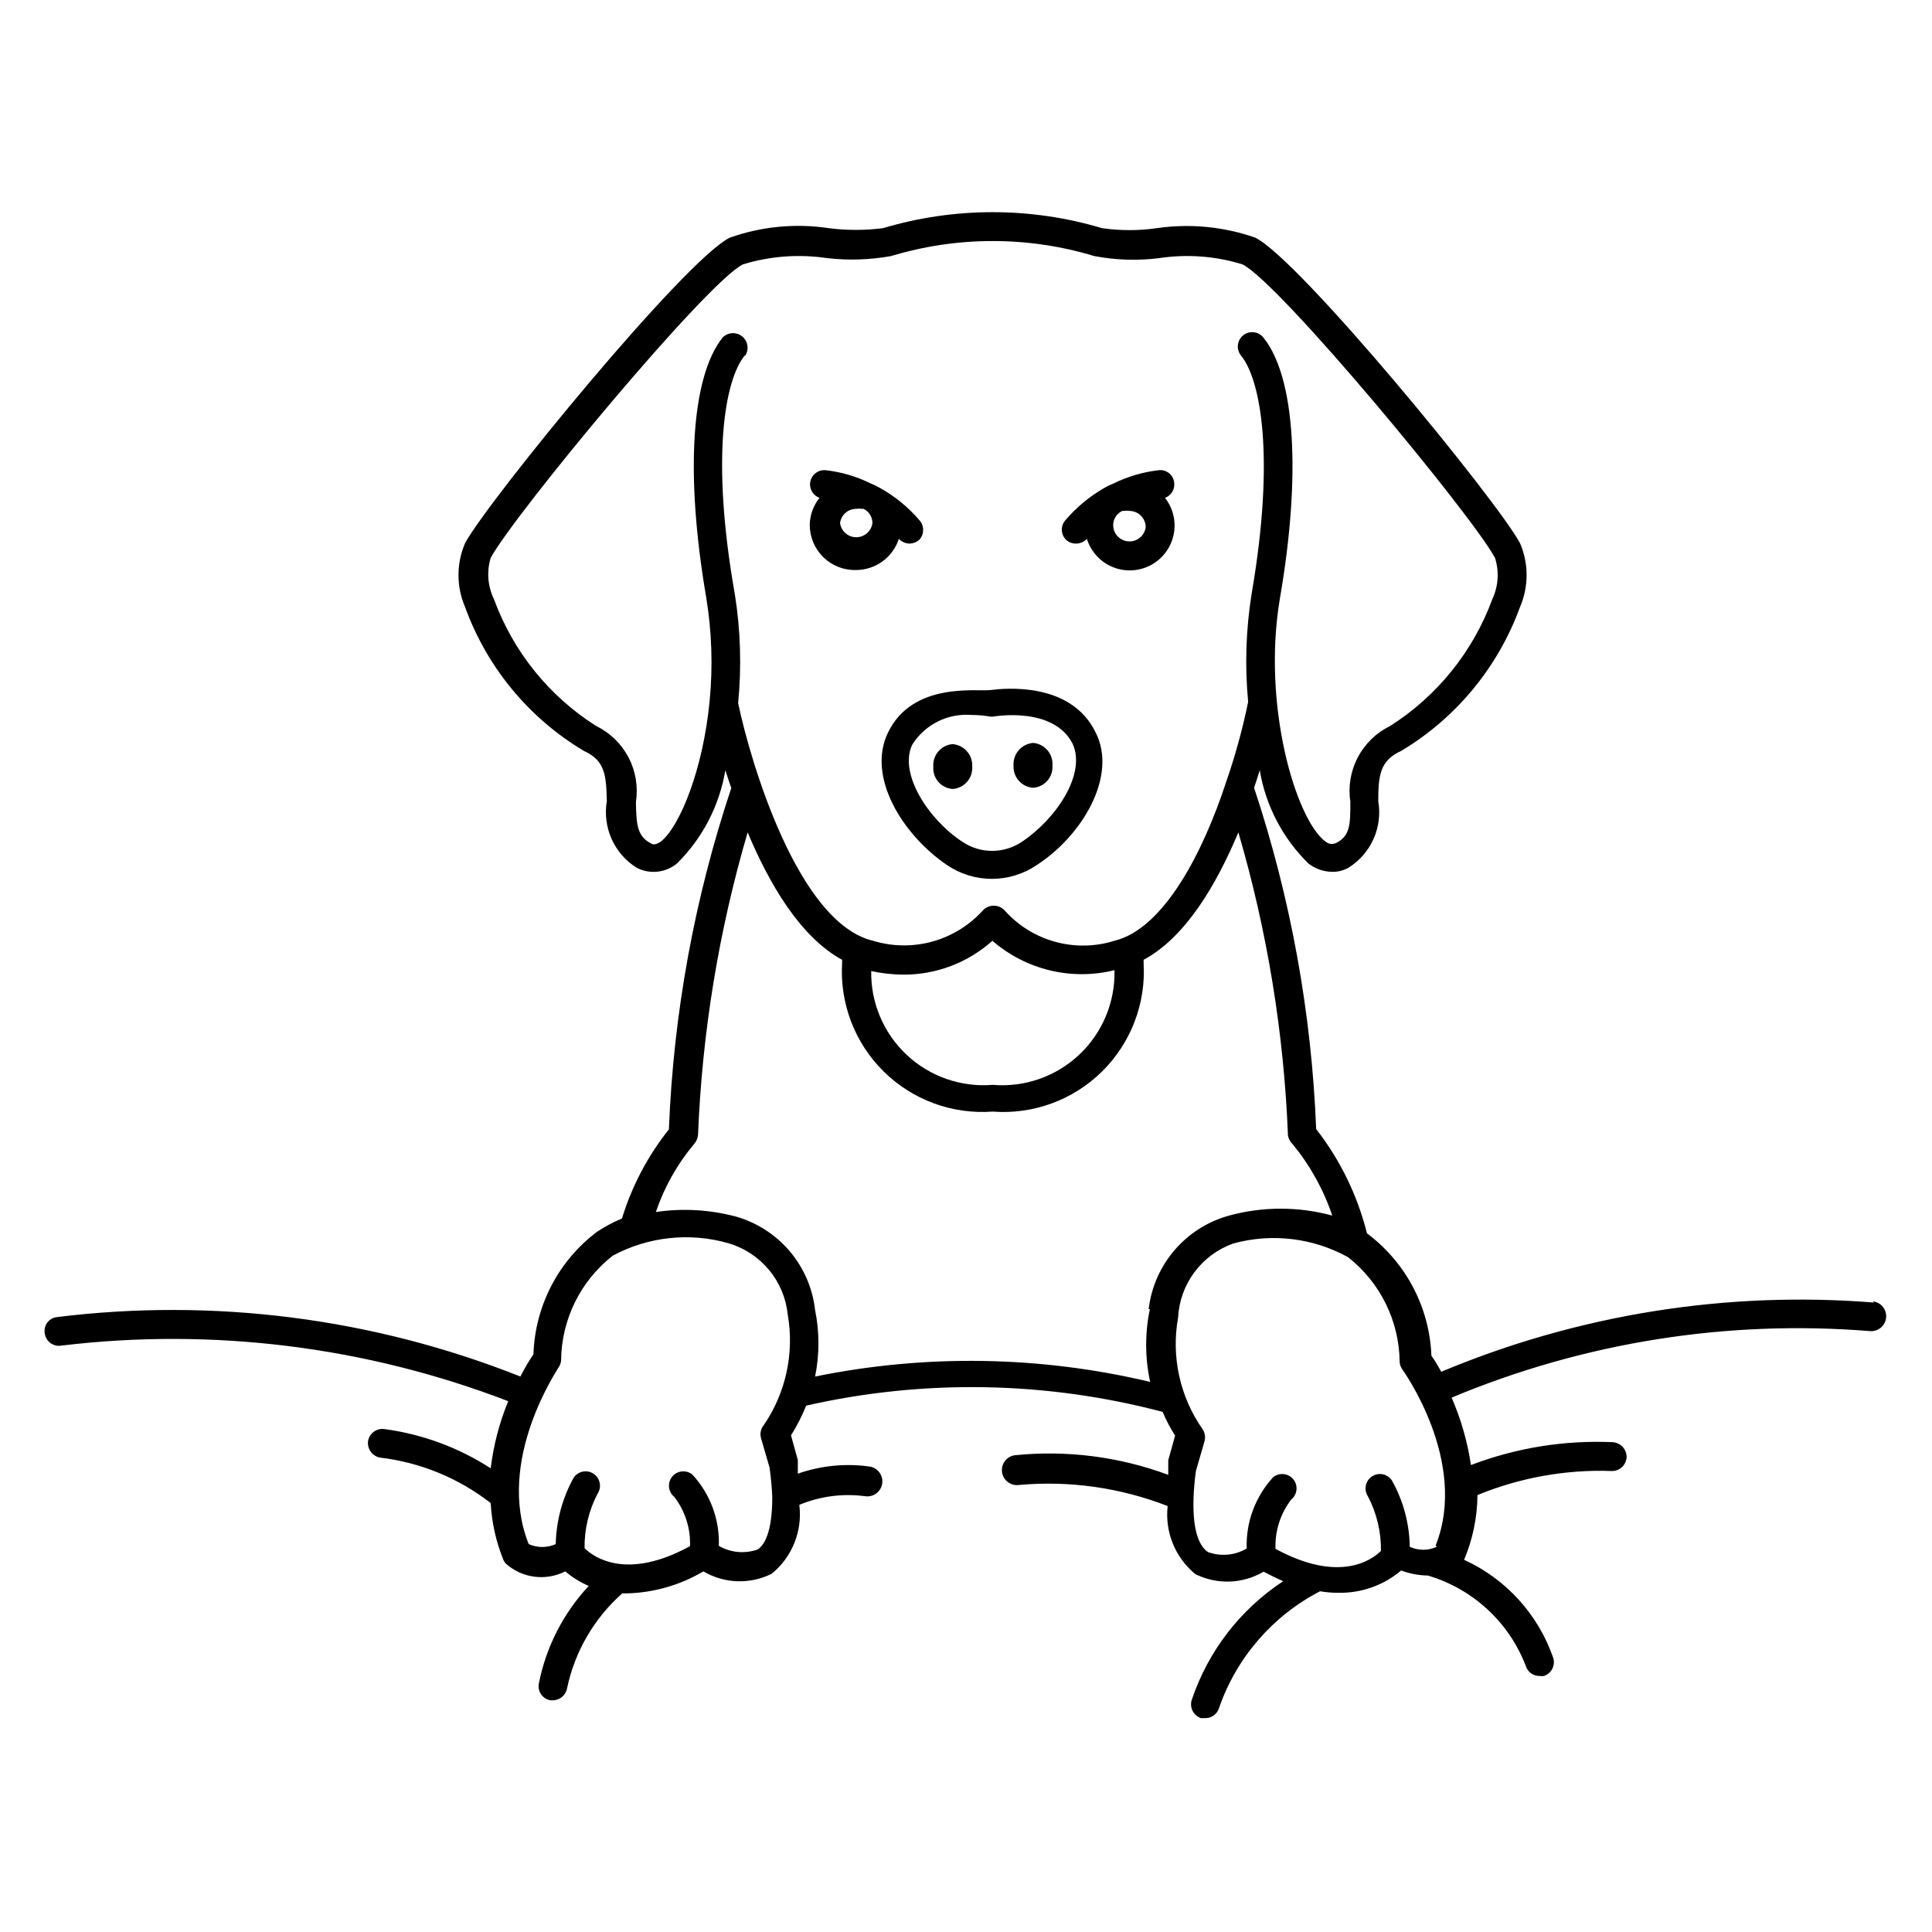 <?xml version="1.0" encoding="UTF-8"?>
<!-- Uploaded to: SVG Repo, www.svgrepo.com, Generator: SVG Repo Mixer Tools -->
<svg fill="#000000" width="800px" height="800px" version="1.1" viewBox="144 144 512 512" xmlns="http://www.w3.org/2000/svg">
 <g>
  <path d="m379.3 338.2c-5.59 11.57 3.699 26.922 15.742 35.109 3.492 2.344 7.602 3.598 11.809 3.598 4.207 0 8.316-1.254 11.809-3.598 12.203-7.871 21.492-23.617 15.742-35.109-6.535-13.617-24.168-11.809-27.867-11.336-3.699 0.473-20.703-2.281-27.234 11.336zm6.453 3.148c1.648-2.629 3.992-4.754 6.769-6.144 2.777-1.387 5.879-1.984 8.977-1.727 1.582-0.004 3.16 0.129 4.723 0.395 0.414 0.078 0.844 0.078 1.258 0 0 0 15.742-2.754 20.781 7.242 3.621 7.871-4.172 19.758-13.461 25.977-4.758 3.203-10.984 3.203-15.742 0-9.133-5.984-16.926-18.184-13.305-25.742z"/>
  <path d="m417.79 352.77c1.465-0.102 2.824-0.781 3.785-1.887 0.961-1.109 1.441-2.555 1.332-4.016 0.227-3.062-2.059-5.734-5.117-5.984-3.07 0.254-5.375 2.91-5.195 5.984-0.18 3.059 2.137 5.691 5.195 5.902z"/>
  <path d="m401.65 347.18c0.18-3.074-2.125-5.731-5.195-5.981-3.059 0.25-5.344 2.922-5.117 5.981-0.109 1.465 0.371 2.91 1.332 4.016 0.957 1.109 2.32 1.789 3.785 1.891 3.059-0.211 5.375-2.844 5.195-5.906z"/>
  <path d="m429.2 288.06c1.078-0.016 2.102-0.469 2.836-1.262 1.047 3.371 3.535 6.106 6.797 7.457 3.258 1.352 6.953 1.184 10.078-0.453 3.125-1.641 5.359-4.586 6.098-8.035 0.742-3.453-0.094-7.055-2.269-9.832 1.617-0.598 2.621-2.219 2.438-3.934-0.074-1.016-0.566-1.949-1.355-2.59-0.789-0.641-1.809-0.93-2.816-0.797-4.102 0.48-8.094 1.652-11.805 3.465-0.898 0.359-1.766 0.777-2.602 1.258-3.902 2.25-7.391 5.152-10.309 8.582-0.656 0.77-0.973 1.77-0.883 2.773 0.09 1.008 0.574 1.938 1.352 2.578 0.695 0.547 1.562 0.824 2.441 0.789zm12.203-8.66h0.473c0.492-0.082 1-0.082 1.496 0 2.359 0.043 4.25 1.969 4.25 4.332-0.293 2.144-2.125 3.746-4.289 3.746-2.168 0-4-1.602-4.293-3.746-0.242-1.805 0.715-3.559 2.363-4.332z"/>
  <path d="m370.95 295.06c5.141-0.051 9.672-3.379 11.258-8.266 0.734 0.793 1.758 1.246 2.836 1.262 0.922-0.016 1.812-0.352 2.519-0.945 1.438-1.492 1.438-3.859 0-5.352-2.922-3.391-6.41-6.242-10.312-8.426-0.836-0.48-1.703-0.898-2.598-1.258-3.711-1.824-7.703-2.996-11.809-3.465-1.906-0.199-3.66 1.059-4.082 2.926-0.422 1.871 0.621 3.758 2.426 4.394-1.66 2.051-2.574 4.606-2.598 7.242 0.02 3.231 1.344 6.316 3.672 8.555s5.461 3.441 8.688 3.332zm0-16.215c0.473-0.074 0.949-0.074 1.418 0h0.473c1.449 0.699 2.371 2.168 2.363 3.777-0.293 2.148-2.125 3.75-4.293 3.75-2.164 0-3.996-1.602-4.289-3.75 0.277-2.172 2.137-3.793 4.328-3.777z"/>
  <path d="m640.64 489.19c-39.145-3.133-78.477 3.16-114.7 18.344-0.77-1.473-1.637-2.894-2.598-4.25-0.5-12.84-6.777-24.762-17.082-32.434-2.508-10.051-7.094-19.461-13.461-27.633-1.215-30.77-6.75-61.219-16.453-90.449 0.551-1.574 1.023-3.148 1.496-4.644 1.586 9.398 6.106 18.051 12.91 24.719 1.809 1.398 4.016 2.172 6.301 2.203 1.512 0.02 3.004-0.359 4.328-1.102 2.914-1.824 5.219-4.477 6.621-7.617 1.402-3.141 1.836-6.625 1.25-10.016 0-6.848 0.473-10.785 6.062-13.305 14.555-8.711 25.676-22.164 31.488-38.098 2.348-5.426 2.348-11.582 0-17.004-6.219-11.492-58.254-75.02-70.141-80.926-8.355-2.922-17.293-3.785-26.055-2.519-4.832 0.699-9.734 0.699-14.566 0-18.926-5.644-39.09-5.644-58.016 0-4.781 0.621-9.625 0.621-14.406 0-8.812-1.32-17.812-0.453-26.215 2.519-11.965 5.902-63.922 69.512-70.141 80.926h0.004c-2.348 5.422-2.348 11.578 0 17.004 5.785 15.953 16.91 29.414 31.488 38.098 5.59 2.519 5.902 6.453 6.062 13.305h-0.004c-0.574 3.387-0.133 6.871 1.266 10.008 1.402 3.141 3.699 5.793 6.609 7.625 3.465 1.812 7.68 1.379 10.703-1.102 6.777-6.68 11.27-15.332 12.832-24.719 0.473 1.496 1.023 3.07 1.574 4.723-9.75 29.219-15.316 59.672-16.531 90.449-5.594 7.019-9.812 15.031-12.438 23.617-2.277 0.953-4.465 2.113-6.531 3.465-10.285 7.707-16.508 19.668-16.926 32.512-1.273 1.895-2.43 3.867-3.465 5.902-38.988-15.488-81.25-20.902-122.88-15.742-1.02 0.133-1.938 0.68-2.535 1.516-0.594 0.84-0.816 1.887-0.613 2.891 0.156 0.992 0.699 1.883 1.512 2.473 0.812 0.594 1.828 0.836 2.816 0.676 40.102-4.828 80.777 0.223 118.48 14.723-2.344 5.695-3.906 11.68-4.644 17.789-8.488-5.492-18.086-9.039-28.105-10.391-1.012-0.156-2.047 0.094-2.871 0.699-0.828 0.605-1.379 1.516-1.535 2.527-0.242 2.07 1.176 3.969 3.227 4.332 10.676 1.273 20.801 5.438 29.285 12.043 0.277 5.191 1.422 10.301 3.383 15.113 0.164 0.344 0.375 0.664 0.633 0.945 4.324 3.856 10.574 4.668 15.742 2.047 1.875 1.582 3.969 2.883 6.219 3.859-6.746 7.223-11.328 16.195-13.227 25.898-0.18 0.992 0.039 2.016 0.617 2.844 0.578 0.828 1.461 1.391 2.453 1.562h0.633c1.852-0.004 3.438-1.328 3.777-3.148 2.043-9.754 7.176-18.59 14.641-25.191h1.418c7.078-0.211 13.984-2.215 20.074-5.824 5.539 3.266 12.352 3.5 18.105 0.629 5.422-4.418 8.188-11.32 7.32-18.262 5.519-2.293 11.551-3.082 17.477-2.281 2.172 0.305 4.184-1.211 4.488-3.387 0.305-2.172-1.211-4.184-3.387-4.488-6.383-0.887-12.887-0.238-18.973 1.891v-3.148-0.473l-1.812-6.535h0.004c1.574-2.492 2.922-5.129 4.016-7.871 31.16-7.062 63.566-6.496 94.461 1.652 0.93 2.188 2.035 4.293 3.309 6.301l-1.812 6.535v0.473 3.387-0.004c-12.988-4.824-26.91-6.602-40.695-5.195-2.176 0.324-3.672 2.352-3.348 4.523 0.328 2.176 2.352 3.672 4.527 3.348 13.375-1.195 26.844 0.719 39.359 5.59-0.77 6.859 1.984 13.645 7.32 18.027 5.754 2.871 12.566 2.633 18.105-0.633 1.812 0.945 3.543 1.812 5.195 2.519-11.383 7.484-19.918 18.57-24.246 31.488-0.621 2 0.461 4.129 2.441 4.801h1.18c1.668 0.004 3.137-1.082 3.621-2.676 4.625-13.363 14.207-24.441 26.766-30.938 1.641 0.281 3.297 0.414 4.961 0.395 6.043 0.105 11.922-1.992 16.531-5.902 2.269 0.844 4.664 1.297 7.086 1.336 11.926 3.519 21.531 12.398 25.977 24.012 0.492 1.578 1.969 2.637 3.621 2.598 0.391 0.074 0.789 0.074 1.18 0 1.98-0.676 3.066-2.805 2.441-4.801-3.992-11.523-12.527-20.91-23.617-25.98 2.289-5.434 3.492-11.262 3.543-17.16 11.246-4.621 23.352-6.797 35.504-6.375 2.102 0.09 3.887-1.523 4.016-3.621 0.043-2.117-1.59-3.891-3.703-4.016-12.797-0.57-25.578 1.492-37.547 6.062-0.914-6.156-2.637-12.164-5.117-17.871 34.98-14.637 72.961-20.684 110.76-17.633 2.176 0.238 4.129-1.328 4.371-3.504 0.238-2.172-1.332-4.129-3.504-4.367zm-299.14-250.96c1.066-1.66 0.707-3.856-0.832-5.09-1.535-1.234-3.758-1.109-5.148 0.289-8.344 10.391-9.996 36.211-4.328 69.117h-0.004c1.461 9.004 1.754 18.16 0.867 27.238-1.73 18.105-7.871 33.219-12.91 37.234-1.574 1.102-2.281 0.707-2.676 0.473-3.621-1.891-3.856-5.039-3.938-11.02v-0.004c0.613-4.031-0.082-8.156-1.977-11.766-1.898-3.613-4.902-6.523-8.57-8.309-12.488-7.906-22.008-19.727-27.082-33.613-1.656-3.406-1.965-7.312-0.863-10.941 6.219-11.492 56.992-72.816 66.832-77.777v0.004c7.234-2.215 14.875-2.777 22.355-1.656 5.641 0.641 11.34 0.457 16.926-0.551 17.555-5.309 36.289-5.309 53.844 0 5.656 1.082 11.449 1.266 17.164 0.551 7.402-1.125 14.965-0.559 22.117 1.656 9.918 4.961 60.691 66.281 66.914 77.777v-0.004c1.148 3.609 0.898 7.516-0.707 10.941-5.098 13.871-14.613 25.684-27.082 33.613-3.668 1.785-6.672 4.695-8.57 8.309-1.895 3.609-2.59 7.734-1.977 11.766 0 5.984 0 9.133-3.938 11.02-0.473 0-1.18 0.629-2.676-0.473-7.871-5.902-16.848-36.211-12.043-64.473 5.668-32.906 4.016-58.727-4.41-69.117v0.004c-1.324-1.629-3.723-1.875-5.352-0.551-1.633 1.328-1.879 3.723-0.551 5.352 5.195 6.375 9.055 26.766 2.832 62.977-1.539 9.527-1.859 19.207-0.945 28.812-1.492 7.262-3.465 14.414-5.902 21.414-5.902 18.023-16.297 38.648-29.52 41.879-5.078 1.59-10.504 1.691-15.637 0.297-5.133-1.395-9.758-4.231-13.332-8.172-0.75-0.902-1.859-1.422-3.031-1.422s-2.285 0.52-3.031 1.422c-3.598 3.91-8.223 6.723-13.348 8.117-5.125 1.391-10.543 1.309-15.621-0.242-19.836-4.723-32.434-47.23-35.738-62.977 0.938-9.602 0.648-19.285-0.867-28.812-6.453-36.527-2.598-56.914 2.598-63.293zm97.852 162.88c0.207 8.457-3.191 16.602-9.352 22.402-6.16 5.797-14.496 8.703-22.926 7.984-8.375 0.688-16.648-2.195-22.781-7.938-6.133-5.742-9.555-13.812-9.414-22.215 2.793 0.605 5.644 0.922 8.5 0.945 8.715 0.043 17.133-3.156 23.617-8.973 8.875 7.703 20.945 10.609 32.355 7.793zm-92.969 120.6c-0.77 0.949-1.035 2.211-0.711 3.387l2.281 7.871c0.395 2.992 0.629 5.512 0.707 7.871 0 9.445-2.203 12.676-3.856 13.777h0.004c-3.41 1.219-7.184 0.875-10.312-0.945 0.25-6.977-2.269-13.766-7.008-18.895-1.629-1.324-4.027-1.078-5.352 0.555-1.328 1.629-1.078 4.023 0.551 5.352 2.875 3.734 4.352 8.359 4.172 13.066-16.848 9.211-25.504 2.914-27.945 0.551-0.066-5.039 1.121-10.02 3.465-14.484 1.152-1.762 0.656-4.121-1.102-5.273-1.762-1.152-4.125-0.66-5.277 1.102-2.973 5.383-4.594 11.406-4.723 17.555-2.277 1.023-4.883 1.023-7.164 0-8.895-22.277 7.871-46.523 7.871-46.762l0.004 0.004c0.395-0.559 0.641-1.211 0.707-1.891 0.094-10.867 5.137-21.098 13.695-27.789 9.391-5.047 20.375-6.231 30.625-3.305 4.203 1.227 7.945 3.68 10.75 7.047 2.805 3.363 4.543 7.488 4.992 11.844 1.789 10.246-0.5 20.785-6.375 29.363zm102.34-30.781v0.004c-1.328 6.363-1.301 12.934 0.078 19.285-29.145-6.922-59.445-7.406-88.797-1.418 1.191-5.816 1.191-11.816 0-17.633-0.648-5.766-3-11.203-6.758-15.621-3.762-4.418-8.754-7.613-14.34-9.176-6.879-1.812-14.055-2.215-21.094-1.18 2.219-6.555 5.637-12.641 10.074-17.949 0.633-0.699 1.02-1.582 1.102-2.519 1.086-27.148 5.5-54.062 13.148-80.137 5.746 13.699 13.934 27.711 25.031 33.77v0.867c-0.641 10.723 3.375 21.195 11.023 28.738 7.648 7.543 18.176 11.414 28.887 10.621 10.727 0.816 21.277-3.047 28.941-10.59 7.668-7.543 11.695-18.035 11.051-28.77v-0.867c11.18-5.984 19.363-20.074 25.113-33.77h-0.004c7.66 26.152 12.074 53.145 13.148 80.375 0.176 0.871 0.613 1.668 1.258 2.281 4.606 5.613 8.156 12.012 10.473 18.895-8.945-2.43-18.375-2.43-27.316 0-5.621 1.539-10.652 4.723-14.453 9.141s-6.195 9.867-6.883 15.656zm76.043 62.977v0.004c-2.269 1.055-4.891 1.055-7.164 0-0.09-6.156-1.711-12.188-4.723-17.555-1.152-1.762-3.512-2.258-5.273-1.105-1.762 1.152-2.254 3.516-1.102 5.277 2.34 4.465 3.531 9.441 3.461 14.484-2.363 2.363-11.02 8.66-27.945-0.551-0.18-4.711 1.297-9.336 4.172-13.07 1.633-1.324 1.879-3.723 0.555-5.352-1.328-1.629-3.723-1.879-5.356-0.551-4.723 5.137-7.238 11.918-7.004 18.891-3.106 1.82-6.852 2.164-10.234 0.945-1.73-1.102-4.172-4.41-3.856-14.168h-0.004c0.082-2.449 0.293-4.894 0.633-7.32l2.281-7.871v-0.004c0.32-1.164 0.09-2.41-0.629-3.383-5.926-8.559-8.219-19.117-6.379-29.363 0.219-4.363 1.727-8.562 4.332-12.066 2.606-3.504 6.195-6.152 10.312-7.613 10.215-2.793 21.113-1.492 30.387 3.621 8.57 6.715 13.613 16.977 13.695 27.867 0.066 0.68 0.312 1.332 0.707 1.891 0 0 17.715 24.402 8.82 46.68z"/>
 </g>
</svg>